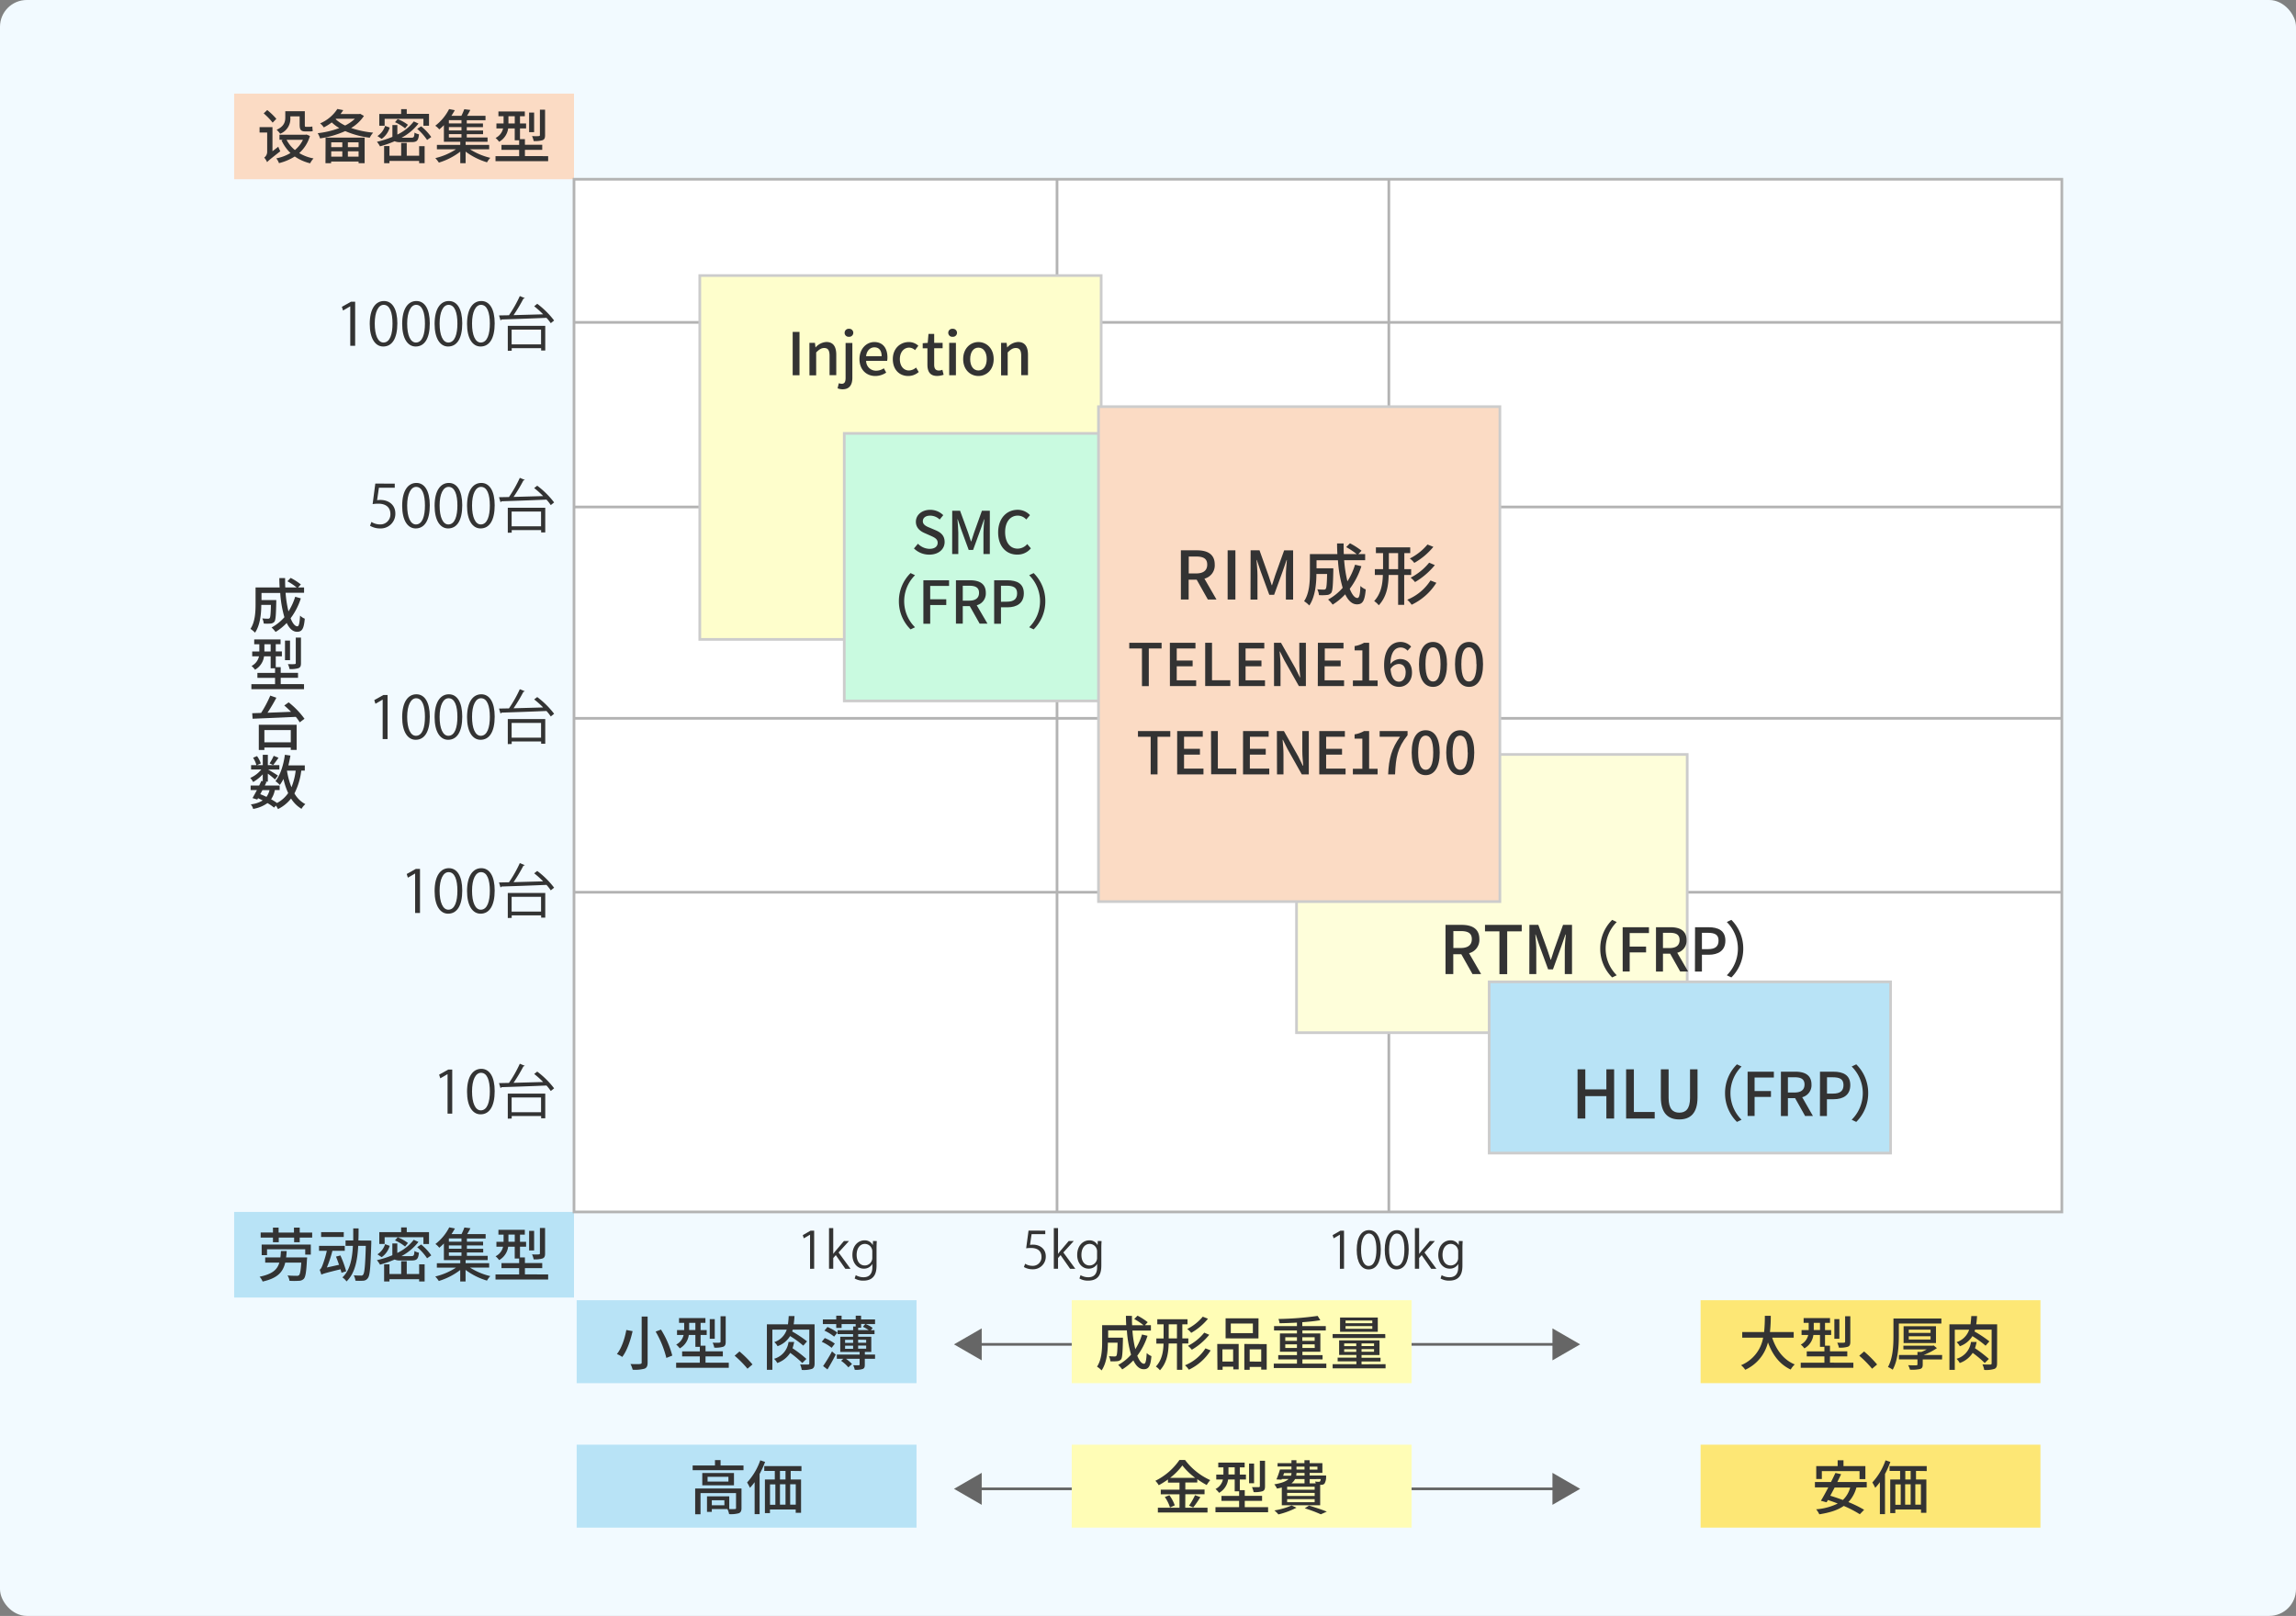 <svg xmlns="http://www.w3.org/2000/svg" viewBox="0 0 858 604"><rect x="0" y="0" width="858" height="604" fill="#808080" stroke="none"/><defs><style>.cls-1{isolation:isolate;}.cls-2{fill:#f2faff;}.cls-16,.cls-3{fill:#fbdbc4;}.cls-4{fill:#333;}.cls-14,.cls-5{fill:#b8e3f6;}.cls-6{fill:#fde775;}.cls-11,.cls-7{fill:none;}.cls-7{stroke:#666;}.cls-10,.cls-11,.cls-12,.cls-13,.cls-14,.cls-15,.cls-16,.cls-7{stroke-miterlimit:10;}.cls-8{fill:#666;}.cls-9{fill:#fffdb6;}.cls-10{fill:#fff;}.cls-10,.cls-11{stroke:#b3b3b3;}.cls-12{fill:#fefecc;}.cls-12,.cls-13,.cls-14,.cls-15,.cls-16{stroke:#ccc;}.cls-12,.cls-13,.cls-14,.cls-15{mix-blend-mode:multiply;}.cls-13{fill:#fefeda;}.cls-15{fill:#c9fae0;}</style></defs><g class="cls-1"><g id="レイヤー_2" data-name="レイヤー 2"><g id="レイヤー_1-2" data-name="レイヤー 1"><rect class="cls-2" width="858" height="604" rx="10"/></g><g id="レイヤー_2-2" data-name="レイヤー 2"><rect class="cls-3" x="87.5" y="35" width="127" height="32"/><path class="cls-4" d="M104,54.84a11,11,0,0,0,.75,1.69c-3.94,3.1-4.58,3.63-4.93,4.09a6.5,6.5,0,0,0-1.08-1.71,2.68,2.68,0,0,0,1.1-2V49.53H97v-2h4.82v9Zm-2.11-9a24.25,24.25,0,0,0-3.35-3.46l1.32-1.25a25.75,25.75,0,0,1,3.41,3.28Zm13.93,5a13.65,13.65,0,0,1-4,6.38,16.14,16.14,0,0,0,5.35,2,7.12,7.12,0,0,0-1.26,1.82,17.12,17.12,0,0,1-5.76-2.55,20,20,0,0,1-5.9,2.49,6.15,6.15,0,0,0-1-1.79,16.09,16.09,0,0,0,5.3-2,15.34,15.34,0,0,1-3.36-4.75l.57-.2h-1.32V50.35h9.81l.31-.07ZM108.5,44a6,6,0,0,1-3.81,6,7.46,7.46,0,0,0-1.32-1.49c2.8-1.26,3.24-3,3.24-4.54V41.57h7.3v5c0,.61,0,.83.38.83h1.34a4.48,4.48,0,0,0,1.1-.13c0,.53.08,1.26.15,1.72a4,4,0,0,1-1.23.13h-1.54c-1.76,0-2.14-.73-2.14-2.62v-3H108.5Zm-1.41,8.25a11.84,11.84,0,0,0,3.12,3.83,11.26,11.26,0,0,0,3-3.83Z"/><path class="cls-4" d="M136,43.33a14.79,14.79,0,0,1-4.78,4.51,35.43,35.43,0,0,0,8.23,1.74,8.62,8.62,0,0,0-1.28,1.89A32.85,32.85,0,0,1,129,49a35.22,35.22,0,0,1-9.4,2.73,8.12,8.12,0,0,0-.88-1.94,34,34,0,0,0,8.08-1.92,14.92,14.92,0,0,1-2.82-2.11A19,19,0,0,1,121,47.62a6.2,6.2,0,0,0-1.38-1.5,14.45,14.45,0,0,0,6.45-5.39l2.2.44c-.33.51-.69,1-1,1.45h7l.33-.08Zm-14.33,8.1h14.59V61H134v-.61H123.74V61h-2.11Zm2.11,1.76V55h4.14V53.19Zm4.14,5.36v-2h-4.14v2Zm-2.49-14a13.46,13.46,0,0,0,3.55,2.36,14.63,14.63,0,0,0,3.65-2.53h-7ZM134,53.19h-4V55h4Zm0,5.36v-2h-4v2Z"/><path class="cls-4" d="M149.73,53.14a5,5,0,0,1-2.27-.35A38.11,38.11,0,0,1,142,54.7,9.46,9.46,0,0,0,140.86,53a34.53,34.53,0,0,0,5.78-1.85v-4.4h1.85v3.55a17.08,17.08,0,0,0,6.14-4.91l1.76.79a19.92,19.92,0,0,1-6.33,5.3h3.65c.94,0,1.1-.26,1.19-1.91a5.52,5.52,0,0,0,1.67.64c-.22,2.33-.77,2.9-2.66,2.9Zm-4.1-5.46a7.88,7.88,0,0,1-3,4.23l-1.58-1.06a7.07,7.07,0,0,0,2.86-3.8ZM143.74,47h-2v-4.4h8.16V40.8H152v1.76h8.32V47h-2.09V44.41H143.74Zm12.89,7.63h2.05V61h-2.05v-.86H145.54V61h-2V54.59h2V58.2h4.38V53.43H152V58.2h4.64Zm-5.25-6.66a16.43,16.43,0,0,0-3.77-2.29l1-1.17a15.54,15.54,0,0,1,3.83,2.14Zm6-.75a19.52,19.52,0,0,1,3.78,4l-1.56,1.1a20.43,20.43,0,0,0-3.7-4.16Z"/><path class="cls-4" d="M175.64,55.8A24.51,24.51,0,0,0,183.23,59,8.06,8.06,0,0,0,182,60.67a25.48,25.48,0,0,1-8-4V61h-2V56.68a25,25,0,0,1-8,4.1,11.75,11.75,0,0,0-1.32-1.68,24.39,24.39,0,0,0,7.72-3.3h-7.13V54.15H172V53h-6.12V46.78a20.23,20.23,0,0,1-1.72,1.59A7.05,7.05,0,0,0,162.66,47a18.34,18.34,0,0,0,5.17-6.23l2.13.42c-.39.68-.81,1.41-1.29,2.11h3.74a20.32,20.32,0,0,0,1.08-2.48l2.26.28c-.39.77-.81,1.54-1.23,2.2h6.91v1.63h-7v1.21h6.05v1.39h-6.05v1.25h6.09v1.37h-6.09V51.4h7.77V53H174v1.16h8.8V55.8Zm-3.19-10.89h-4.71v1.21h4.71Zm0,2.6h-4.71v1.25h4.71Zm-4.71,3.89h4.71V50.13h-4.71Z"/><path class="cls-4" d="M204.84,58.36v1.89H185.17V58.36H194V56h-6.6V54.15H194V52.44h-1.65V48H189.9a6.78,6.78,0,0,1-3.37,5,8.64,8.64,0,0,0-1.34-1.43A5.27,5.27,0,0,0,188,48h-2.49V46.14h2.67V43.46h-1.92v-1.8h9.86v1.8h-1.8v2.68h2.28V48h-2.28V52h1.84v2.11h6.47V56h-6.47v2.34ZM192.36,46.14V43.46H190v2.68Zm7.24,3.26h-1.87V42.07h1.87Zm4.09,1.14c0,1-.2,1.55-.92,1.85a9.86,9.86,0,0,1-3.35.33,7.3,7.3,0,0,0-.61-1.85c1.12.05,2.2.05,2.51,0s.44-.09.44-.38V41h1.93Z"/><rect class="cls-5" x="87.5" y="453" width="127" height="32"/><path class="cls-4" d="M114.77,470a8.6,8.6,0,0,1-.07.86c-.22,4.54-.53,6.43-1.16,7.13a2.58,2.58,0,0,1-1.87.75,25.65,25.65,0,0,1-3.5,0,4.77,4.77,0,0,0-.73-2c1.39.13,2.82.13,3.35.13a1.29,1.29,0,0,0,.94-.22c.4-.38.64-1.67.86-4.71h-6c-.84,3.52-2.84,5.83-8.45,7.08a5.71,5.71,0,0,0-1.13-1.8c4.8-1,6.6-2.64,7.38-5.28H99.1V470h5.68c.09-.72.15-1.51.2-2.39h2.15a23.78,23.78,0,0,1-.22,2.39Zm1.89-9.3v1.89H112v1.74h-2.09v-1.74h-5.74v1.74H102v-1.74H97.41v-1.89H102v-1.85h2.11v1.85h5.74v-1.85H112v1.85Zm-18.88,4.49h18.37v3.76h-2.09v-2H99.79v2.2h-2Z"/><path class="cls-4" d="M127.62,475.74c-.09-.37-.22-.81-.36-1.3-5.76,1.39-6.6,1.7-7.17,2v-.06a.07.07,0,0,0,0,.06c-.11-.39-.44-1.36-.64-1.84.35-.14.68-.71,1-1.5a39.92,39.92,0,0,0,1.68-5.57h-2.91v-1.85h9.62v1.85h-4.62a43.33,43.33,0,0,1-2.07,6.23l4.55-1c-.35-1-.75-2.14-1.14-3.06l1.65-.44a41.62,41.62,0,0,1,2.16,5.92Zm.83-13.38H120v-1.8h8.47Zm10.3,1.34s0,.71,0,1c-.27,8.92-.51,12-1.26,13a2.2,2.2,0,0,1-1.67,1,21,21,0,0,1-3,0,5.36,5.36,0,0,0-.62-2c1.17.08,2.2.08,2.66.08a.81.81,0,0,0,.84-.33c.53-.63.79-3.43,1-10.78h-2.84c-.28,5.44-1.21,10.28-4.37,13.31a5.4,5.4,0,0,0-1.54-1.51c2.86-2.64,3.67-6.91,3.93-11.8h-2.75v-2H132c0-1.47,0-3,0-4.51h2c0,1.54,0,3-.07,4.51Z"/><path class="cls-4" d="M149.73,471.14a5,5,0,0,1-2.27-.35A38.11,38.11,0,0,1,142,472.7a9.46,9.46,0,0,0-1.16-1.67,34.53,34.53,0,0,0,5.78-1.85v-4.4h1.85v3.55a17.08,17.08,0,0,0,6.14-4.91l1.76.79a19.79,19.79,0,0,1-6.33,5.3h3.65c.94,0,1.1-.26,1.19-1.91a5.52,5.52,0,0,0,1.67.64c-.22,2.33-.77,2.9-2.66,2.9Zm-4.1-5.46a7.88,7.88,0,0,1-3,4.23l-1.58-1.06a7.07,7.07,0,0,0,2.86-3.8Zm-1.89-.72h-2v-4.4h8.16V458.8H152v1.76h8.32V465h-2.09v-2.55H143.74Zm12.89,7.63h2.05V479h-2.05v-.86H145.54V479h-2v-6.41h2v3.61h4.38v-4.77H152v4.77h4.64Zm-5.25-6.66a16.43,16.43,0,0,0-3.77-2.29l1-1.17a15.54,15.54,0,0,1,3.83,2.14Zm6-.75a19.52,19.52,0,0,1,3.78,4.05l-1.56,1.1a20.43,20.43,0,0,0-3.7-4.16Z"/><path class="cls-4" d="M175.64,473.8a24.51,24.51,0,0,0,7.59,3.19,8.06,8.06,0,0,0-1.25,1.68,25.48,25.48,0,0,1-8-4V479h-2v-4.29a25,25,0,0,1-8,4.1,11.75,11.75,0,0,0-1.32-1.68,24.39,24.39,0,0,0,7.72-3.3h-7.13v-1.65H172V471h-6.12v-6.21a20.23,20.23,0,0,1-1.72,1.59,7.05,7.05,0,0,0-1.45-1.39,18.34,18.34,0,0,0,5.17-6.23l2.13.42c-.39.68-.81,1.41-1.29,2.11h3.74a20.32,20.32,0,0,0,1.08-2.48l2.26.28c-.39.77-.81,1.54-1.23,2.2h6.91v1.63h-7v1.21h6.05v1.39h-6.05v1.25h6.09v1.37h-6.09v1.27h7.77V471H174v1.16h8.8v1.65Zm-3.19-10.89h-4.71v1.21h4.71Zm0,2.6h-4.71v1.25h4.71Zm-4.71,3.89h4.71v-1.27h-4.71Z"/><path class="cls-4" d="M204.84,476.36v1.89H185.17v-1.89H194V474h-6.6v-1.87H194v-1.71h-1.65V466H189.9a6.78,6.78,0,0,1-3.37,5,8.64,8.64,0,0,0-1.34-1.43A5.27,5.27,0,0,0,188,466h-2.49v-1.83h2.67v-2.68h-1.92v-1.8h9.86v1.8h-1.8v2.68h2.28V466h-2.28V470h1.84v2.11h6.47V474h-6.47v2.34Zm-12.48-12.22v-2.68H190v2.68Zm7.24,3.26h-1.87v-7.33h1.87Zm4.09,1.14c0,1-.2,1.55-.92,1.85a9.86,9.86,0,0,1-3.35.33,7.3,7.3,0,0,0-.61-1.85c1.12.05,2.2.05,2.51,0s.44-.09.44-.38V459h1.93Z"/><rect class="cls-5" x="215.5" y="486" width="127" height="31"/><path class="cls-4" d="M236.4,497.56c-.73,3.22-2,7.2-3.87,9.64a10,10,0,0,0-2-1.08c1.85-2.29,3-6.07,3.52-9Zm5.61-5.45v17.18c0,1.36-.35,2-1.21,2.31a13.51,13.51,0,0,1-4.38.37,9.65,9.65,0,0,0-.81-2.13c1.49.07,3.1.07,3.56,0s.62-.15.62-.59V492.11Zm5,4.86a35.65,35.65,0,0,1,4.22,9.72l-2.22.88a37,37,0,0,0-4-9.85Z"/><path class="cls-4" d="M272.34,509.36v1.89H252.67v-1.89h8.84V507h-6.6v-1.87h6.6v-1.71h-1.65V499H257.4a6.78,6.78,0,0,1-3.37,5,8.64,8.64,0,0,0-1.34-1.43,5.27,5.27,0,0,0,2.77-3.59H253v-1.83h2.67v-2.68h-1.92v-1.8h9.86v1.8h-1.8v2.68h2.28V499h-2.28V503h1.84v2.11h6.47V507h-6.47v2.34Zm-12.48-12.22v-2.68h-2.33v2.68Zm7.24,3.26h-1.87v-7.33h1.87Zm4.09,1.14c0,1-.2,1.55-.92,1.85a9.86,9.86,0,0,1-3.35.33,7.3,7.3,0,0,0-.61-1.85c1.12.05,2.2.05,2.51,0s.44-.09.44-.38V492h1.93Z"/><path class="cls-4" d="M279.33,511.6a40.16,40.16,0,0,0-4.8-4.86l1.81-1.59A40.64,40.64,0,0,1,281.2,510Z"/><path class="cls-4" d="M304.41,509.58c0,1.14-.24,1.78-1,2.09a10.48,10.48,0,0,1-3.8.39A8.44,8.44,0,0,0,299,510c1.27.07,2.57.05,2.94.05s.49-.13.49-.51V497h-6.18c-.07.24-.16.48-.22.68a44.61,44.61,0,0,1,5.56,3.7l-1.41,1.6a34.84,34.84,0,0,0-4.93-3.58,9,9,0,0,1-4.68,3.78,5.09,5.09,0,0,0-1.23-1.52A7.35,7.35,0,0,0,294,497h-5.37v15h-2.05V495h7.88c.13-1,.22-2,.28-3.08h2.16c-.07,1.07-.15,2.11-.31,3.08h7.81Zm-4.6-.11a38.55,38.55,0,0,0-4.51-3.79,9.41,9.41,0,0,1-4.84,3.79,5.47,5.47,0,0,0-1.21-1.57,7.53,7.53,0,0,0,5.42-6.31h2.11a17.69,17.69,0,0,1-.62,2.35,45.93,45.93,0,0,1,5.19,4Z"/><path class="cls-4" d="M310.78,503.79a16.54,16.54,0,0,0-3.7-2.25l1.13-1.4a17.22,17.22,0,0,1,3.76,2.09ZM327,507.9h-3.83v2.16c0,.9-.13,1.39-.81,1.65a8,8,0,0,1-2.95.29,6.84,6.84,0,0,0-.58-1.7c.95,0,1.81.05,2.1,0s.3-.06.3-.3V507.9h-5.08a13.82,13.82,0,0,1,2.24,1.94l-1.36,1.25a13.74,13.74,0,0,0-2.71-2.44l.82-.75h-2.42v-1.58h8.51v-1H314v-5.66h4.79v-1H313v-1.45h5.81V495.8h.95v-.88H314.5v1.43h-2v-1.43h-5v-1.74h5v-1.4h2v1.4h5.28v-1.4h2v1.4H327v1.74h-3.5a11,11,0,0,1,2.6,1.43l-.66.86h1.36v1.45H320.7v1h4.89v5.66h-2.4v1H327Zm-19.41,2.71a56.91,56.91,0,0,0,3.32-5.48l1.39,1.19c-.9,1.83-2.07,3.87-3.08,5.55Zm4.12-11a16.39,16.39,0,0,0-3.64-2.25l1.15-1.36a17.61,17.61,0,0,1,3.7,2.09Zm4.09,2.33h3V500.8h-3Zm0,2.22h3V503h-3Zm4.88-7h3.94a12.6,12.6,0,0,0-2.16-1.23l.89-1.06H321.8v1.43h-1.1Zm0,3.59v1.14h3V500.8Zm3,2.2h-3v1.16h3Z"/><rect class="cls-5" x="215.5" y="540" width="127" height="31"/><path class="cls-4" d="M277.84,547.76v1.78h-19v-1.78h8.34v-2h2.09v2Zm-.75,15.93c0,1-.22,1.6-1,1.93a10.9,10.9,0,0,1-3.63.33,7.25,7.25,0,0,0-.63-1.89H266v1.06H264.2v-5.81h8.32v4.75a19.82,19.82,0,0,0,2.06,0c.36,0,.47-.09.47-.38V558.1H261.78V566h-2v-9.62h17.31Zm-2.81-13.1v4.6H262.44v-4.6ZM272.21,552h-7.79v1.79h7.79Zm-1.52,8.76H266v1.87h4.71Z"/><path class="cls-4" d="M285.91,546.44a34.25,34.25,0,0,1-2.05,4.51v15H282V554a23,23,0,0,1-1.74,2.12,18.05,18.05,0,0,0-1.08-2,23.74,23.74,0,0,0,4.93-8.28Zm9.57,3.36V553h3.87v12.46h-2v-1.23h-9.62v1.34h-1.89V553h3.7V549.8h-3.94V548H299.5v1.85Zm-7.73,12.65h2v-7.61h-2Zm5.79-12.65h-2.07V553h2.07Zm-2.07,5v7.61h2.07v-7.61Zm5.9,0h-2.09v7.61h2.09Z"/><rect class="cls-6" x="635.5" y="486" width="127" height="31"/><path class="cls-4" d="M662.26,500c1.49,4.58,4.27,8.3,8.42,10a8.32,8.32,0,0,0-1.51,1.91c-4.12-1.91-6.78-5.48-8.5-10.14A15.21,15.21,0,0,1,652.18,512a7.15,7.15,0,0,0-1.56-1.71A13.7,13.7,0,0,0,658.87,500h-7.81v-2.11h8.18a55.75,55.75,0,0,0,.27-6.07h2.22a53.61,53.61,0,0,1-.31,6.07h8.87V500Z"/><path class="cls-4" d="M692.59,509.36v1.89H672.92v-1.89h8.85V507h-6.6v-1.87h6.6v-1.71h-1.65V499h-2.47a6.74,6.74,0,0,1-3.36,5,9.08,9.08,0,0,0-1.34-1.43,5.27,5.27,0,0,0,2.77-3.59h-2.49v-1.83h2.66v-2.68H674v-1.8h9.86v1.8H682v2.68h2.29V499H682V503h1.85v2.11h6.47V507h-6.47v2.34Zm-12.47-12.22v-2.68h-2.33v2.68Zm7.24,3.26h-1.87v-7.33h1.87Zm4.09,1.14c0,1-.2,1.55-.92,1.85a9.89,9.89,0,0,1-3.35.33,7.71,7.71,0,0,0-.61-1.85c1.12.05,2.2.05,2.5,0s.44-.09.44-.38V492h1.94Z"/><path class="cls-4" d="M699.59,511.6a40.9,40.9,0,0,0-4.8-4.86l1.81-1.59a41.39,41.39,0,0,1,4.86,4.87Z"/><path class="cls-4" d="M709.58,499.34c0,3.68-.29,9.07-2.29,12.63a8.7,8.7,0,0,0-1.78-1c1.89-3.37,2.06-8.16,2.06-11.6v-6.53h17.91v1.87h-15.9Zm16.15,8.81h-7.22V510c0,1-.22,1.45-1,1.71a13.82,13.82,0,0,1-3.76.25,8.58,8.58,0,0,0-.68-1.68c1.28.07,2.64.07,3,.05s.47-.09.47-.38v-1.84h-6.93v-1.63h6.93v-1.15H718a15.35,15.35,0,0,0,2-.94h-8.71V503h10.87l.44-.09,1.21,1a23.81,23.81,0,0,1-4.95,2.56h6.91ZM711.36,502v-6.29h12.1V502Zm1.93-3.78h8.15V497h-8.15Zm0,2.46h8.15v-1.21h-8.15Z"/><path class="cls-4" d="M746.29,509.58c0,1.14-.25,1.78-1,2.09a10.45,10.45,0,0,1-3.8.39,8.44,8.44,0,0,0-.66-2.07c1.27.07,2.57.05,2.95.05s.48-.13.48-.51V497h-6.18c-.07.24-.16.48-.22.68a44.61,44.61,0,0,1,5.56,3.7L742,503a36,36,0,0,0-4.93-3.58,9,9,0,0,1-4.69,3.78,5.09,5.09,0,0,0-1.23-1.52,7.33,7.33,0,0,0,4.71-4.66h-5.37v15h-2V495h7.88c.13-1,.22-2,.29-3.08h2.15a29.17,29.17,0,0,1-.31,3.08h7.82Zm-4.6-.11a39.4,39.4,0,0,0-4.51-3.79,9.43,9.43,0,0,1-4.85,3.79,5.43,5.43,0,0,0-1.2-1.57,7.53,7.53,0,0,0,5.41-6.31h2.11a16.28,16.28,0,0,1-.62,2.35,47,47,0,0,1,5.2,4Z"/><rect class="cls-6" x="635.5" y="540" width="127" height="31"/><path class="cls-4" d="M693.73,556a12.81,12.81,0,0,1-3,5.45,43.14,43.14,0,0,1,5.88,2.88L695,566a40.44,40.44,0,0,0-6-3.11c-2.33,1.63-5.37,2.53-9.13,3.13a8.74,8.74,0,0,0-1.19-1.87,21.83,21.83,0,0,0,8.07-2.16c-1.23-.48-2.48-.92-3.67-1.32l-.49.86-2.13-.57c.81-1.32,1.8-3.13,2.77-5h-5v-2h6c.6-1.19,1.17-2.36,1.65-3.39l2.14.46c-.44.92-.92,1.91-1.43,2.93h11v2Zm-12.92-3.17h-2.09V548h8v-2.17h2.18V548h8.18v4.87h-2.18v-3H680.81Zm4.78,3.17c-.55,1.07-1.1,2.11-1.63,3.08,1.5.44,3.1,1,4.71,1.58A9.84,9.84,0,0,0,691.4,556Z"/><path class="cls-4" d="M706.41,546.44a33,33,0,0,1-2,4.51v15h-1.91V554a21.44,21.44,0,0,1-1.74,2.12,16.53,16.53,0,0,0-1.08-2,23.74,23.74,0,0,0,4.93-8.28ZM716,549.8V553h3.87v12.46h-2v-1.23h-9.61v1.34h-1.89V553h3.69V549.8h-3.94V548H720v1.85Zm-7.72,12.65h2v-7.61h-2ZM714,549.8H712V553H714Zm-2.06,5v7.61H714v-7.61Zm5.89,0h-2.09v7.61h2.09Z"/><path class="cls-4" d="M130.89,129.26V114.49h0l-2.7,1.57-.44-1.37,3.41-1.91h1.56v16.48Z"/><path class="cls-4" d="M138.17,121.07c0-5.76,2.24-8.56,5.32-8.56s5,2.95,5,8.34c0,5.72-2,8.67-5.28,8.67C140.26,129.52,138.17,126.57,138.17,121.07Zm8.51-.13c0-4.11-1-7-3.3-7-2,0-3.34,2.62-3.34,7s1.21,7.09,3.28,7.09C145.76,128,146.68,124.86,146.68,120.94Z"/><path class="cls-4" d="M150.29,121.07c0-5.76,2.24-8.56,5.32-8.56s5,2.95,5,8.34c0,5.72-2,8.67-5.28,8.67C152.38,129.52,150.29,126.57,150.29,121.07Zm8.51-.13c0-4.11-1-7-3.3-7-1.95,0-3.34,2.62-3.34,7s1.21,7.09,3.28,7.09C157.88,128,158.8,124.86,158.8,120.94Z"/><path class="cls-4" d="M162.41,121.07c0-5.76,2.25-8.56,5.33-8.56s5,2.95,5,8.34c0,5.72-2,8.67-5.29,8.67C164.5,129.52,162.41,126.57,162.41,121.07Zm8.52-.13c0-4.11-1-7-3.3-7-2,0-3.35,2.62-3.35,7s1.21,7.09,3.28,7.09C170,128,170.93,124.86,170.93,120.94Z"/><path class="cls-4" d="M174.53,121.07c0-5.76,2.25-8.56,5.33-8.56s5,2.95,5,8.34c0,5.72-2,8.67-5.28,8.67C176.62,129.52,174.53,126.57,174.53,121.07Zm8.52-.13c0-4.11-1-7-3.3-7-2,0-3.35,2.62-3.35,7s1.21,7.09,3.28,7.09C182.13,128,183.05,124.86,183.05,120.94Z"/><path class="cls-4" d="M200.76,113.55a31.94,31.94,0,0,1,6.31,6.25l-1.25,1a16.53,16.53,0,0,0-1.61-2c-6.18.27-12.82.49-16.83.62,0,.17-.17.26-.35.29l-.55-1.81,3.72-.07a47,47,0,0,0,4.05-7.17l1.84.75c0,.13-.24.2-.48.2a59.66,59.66,0,0,1-3.7,6.18l11.05-.31a32.88,32.88,0,0,0-3.34-3Zm-11,17.58v-9.35h14V131h-1.54v-.86h-11v.95Zm12.43-7.92h-11v5.52h11Z"/><path class="cls-4" d="M147.52,180.78v1.52H141.6l-.68,4.66a9.6,9.6,0,0,1,1.27-.09c2.93,0,5.55,1.74,5.55,5.06a5.46,5.46,0,0,1-5.68,5.59,7.25,7.25,0,0,1-3.78-1l.52-1.43a6.11,6.11,0,0,0,3.26.93,3.74,3.74,0,0,0,3.83-3.9c0-2.26-1.45-3.85-4.53-3.85a12.77,12.77,0,0,0-2.11.16l1-7.68Z"/><path class="cls-4" d="M150.29,189.07c0-5.76,2.24-8.56,5.32-8.56s5,3,5,8.34c0,5.72-2,8.67-5.28,8.67C152.38,197.52,150.29,194.57,150.29,189.07Zm8.51-.13c0-4.11-1-6.95-3.3-6.95-1.95,0-3.34,2.62-3.34,6.95s1.21,7.09,3.28,7.09C157.88,196,158.8,192.86,158.8,188.94Z"/><path class="cls-4" d="M162.41,189.07c0-5.76,2.25-8.56,5.33-8.56s5,3,5,8.34c0,5.72-2,8.67-5.28,8.67C164.5,197.52,162.41,194.57,162.41,189.07Zm8.52-.13c0-4.11-1-6.95-3.3-6.95-2,0-3.35,2.62-3.35,6.95s1.21,7.09,3.28,7.09C170,196,170.93,192.86,170.93,188.94Z"/><path class="cls-4" d="M174.53,189.07c0-5.76,2.25-8.56,5.33-8.56s5,3,5,8.34c0,5.72-2,8.67-5.28,8.67C176.62,197.52,174.53,194.57,174.53,189.07Zm8.52-.13c0-4.11-1-6.95-3.3-6.95-2,0-3.35,2.62-3.35,6.95s1.21,7.09,3.28,7.09C182.12,196,183.05,192.86,183.05,188.94Z"/><path class="cls-4" d="M200.76,181.55a31.94,31.94,0,0,1,6.31,6.25l-1.25,1a16.53,16.53,0,0,0-1.61-2.05c-6.18.27-12.83.49-16.83.62,0,.17-.17.26-.35.29l-.55-1.81,3.72-.07a47,47,0,0,0,4.05-7.17l1.84.75c0,.13-.24.2-.48.2a59.66,59.66,0,0,1-3.7,6.18l11.05-.31a31.92,31.92,0,0,0-3.35-3Zm-11,17.58v-9.35h14V199h-1.54v-.86h-11v.95Zm12.43-7.92h-11v5.52h11Z"/><path class="cls-4" d="M143,276.26V261.49h0l-2.7,1.57-.44-1.37,3.41-1.91h1.56v16.48Z"/><path class="cls-4" d="M150.29,268.07c0-5.76,2.24-8.56,5.32-8.56s5,2.95,5,8.34c0,5.72-2,8.67-5.28,8.67C152.38,276.52,150.29,273.57,150.29,268.07Zm8.51-.13c0-4.11-1-6.95-3.3-6.95-1.95,0-3.34,2.62-3.34,6.95s1.21,7.09,3.28,7.09C157.88,275,158.8,271.86,158.8,267.94Z"/><path class="cls-4" d="M162.41,268.07c0-5.76,2.25-8.56,5.33-8.56s5,2.95,5,8.34c0,5.72-2,8.67-5.28,8.67C164.5,276.52,162.41,273.57,162.41,268.07Zm8.52-.13c0-4.11-1-6.95-3.3-6.95-2,0-3.35,2.62-3.35,6.95s1.21,7.09,3.28,7.09C170,275,170.93,271.86,170.93,267.94Z"/><path class="cls-4" d="M174.53,268.07c0-5.76,2.25-8.56,5.33-8.56s5,2.95,5,8.34c0,5.72-2,8.67-5.28,8.67C176.62,276.52,174.53,273.57,174.53,268.07Zm8.52-.13c0-4.11-1-6.95-3.3-6.95-2,0-3.35,2.62-3.35,6.95s1.21,7.09,3.28,7.09C182.12,275,183.05,271.86,183.05,267.94Z"/><path class="cls-4" d="M200.76,260.55a31.94,31.94,0,0,1,6.31,6.25l-1.25,1a16.53,16.53,0,0,0-1.61-2.05c-6.18.27-12.83.49-16.83.62,0,.17-.17.26-.35.29l-.55-1.81,3.72-.07a47,47,0,0,0,4.05-7.17l1.84.75c0,.13-.24.2-.48.2a59.66,59.66,0,0,1-3.7,6.18l11.05-.31a31.92,31.92,0,0,0-3.35-3Zm-11,17.58v-9.35h14V278h-1.54v-.86h-11v.95Zm12.43-7.92h-11v5.52h11Z"/><path class="cls-4" d="M155.13,341.26V326.49h0l-2.71,1.57-.44-1.37,3.41-1.91h1.56v16.48Z"/><path class="cls-4" d="M162.41,333.07c0-5.76,2.25-8.56,5.33-8.56s5,2.95,5,8.34c0,5.72-2,8.67-5.29,8.67C164.5,341.52,162.41,338.57,162.41,333.07Zm8.52-.13c0-4.11-1-6.95-3.3-6.95-2,0-3.35,2.62-3.35,6.95s1.21,7.09,3.28,7.09C170,340,170.93,336.86,170.93,332.94Z"/><path class="cls-4" d="M174.53,333.07c0-5.76,2.25-8.56,5.33-8.56s5,2.95,5,8.34c0,5.72-2,8.67-5.28,8.67C176.62,341.52,174.53,338.57,174.53,333.07Zm8.52-.13c0-4.11-1-6.95-3.3-6.95-2,0-3.35,2.62-3.35,6.95s1.21,7.09,3.28,7.09C182.12,340,183.05,336.86,183.05,332.94Z"/><path class="cls-4" d="M200.76,325.55a31.94,31.94,0,0,1,6.31,6.25l-1.25,1a16.53,16.53,0,0,0-1.61-2.05c-6.18.27-12.82.49-16.83.62,0,.17-.17.26-.35.29l-.55-1.81,3.72-.07a47,47,0,0,0,4.05-7.17l1.84.75c0,.13-.24.2-.48.2a59.66,59.66,0,0,1-3.7,6.18l11.05-.31a32.88,32.88,0,0,0-3.34-3Zm-11,17.58v-9.35h14V343h-1.54v-.86h-11v.95Zm12.43-7.92h-11v5.52h11Z"/><path class="cls-4" d="M167.25,416.26V401.49h0l-2.71,1.57-.44-1.37,3.41-1.91H169v16.48Z"/><path class="cls-4" d="M174.53,408.07c0-5.76,2.25-8.56,5.33-8.56s5,2.95,5,8.34c0,5.72-2,8.67-5.28,8.67C176.62,416.52,174.53,413.57,174.53,408.07Zm8.52-.13c0-4.11-1-6.95-3.3-6.95-2,0-3.35,2.62-3.35,6.95s1.21,7.09,3.28,7.09C182.13,415,183.05,411.86,183.05,407.94Z"/><path class="cls-4" d="M200.76,400.55a31.94,31.94,0,0,1,6.31,6.25l-1.25,1a16.53,16.53,0,0,0-1.61-2.05c-6.18.27-12.82.49-16.83.62,0,.17-.17.26-.35.29l-.55-1.81,3.72-.07a47,47,0,0,0,4.05-7.17l1.84.75c0,.13-.24.2-.48.2a59.66,59.66,0,0,1-3.7,6.18l11.05-.31a32.88,32.88,0,0,0-3.34-3Zm-11,17.58v-9.35h14V418h-1.54v-.86h-11v.95Zm12.43-7.92h-11v5.52h11Z"/><path class="cls-4" d="M302.71,474.26V461.51h0l-2.34,1.35-.38-1.18L302.9,460h1.35v14.23Z"/><path class="cls-4" d="M317.84,474.26H315.9l-3.57-5.11-.95,1.08v4H309.8v-15.2h1.58v9.67h0a13.75,13.75,0,0,1,.89-1.16l3.1-3.67h1.89l-3.89,4.28Z"/><path class="cls-4" d="M327.66,463.89c-.06.74-.1,1.57-.1,2.85v6c0,1.8,0,5.94-4.93,5.94a6.21,6.21,0,0,1-3.25-.81l.41-1.24a5.73,5.73,0,0,0,2.91.78c1.9,0,3.29-1,3.29-3.74v-1.24h0a3.53,3.53,0,0,1-3.21,1.77c-2.47,0-4.24-2.19-4.24-5.09,0-3.59,2.25-5.49,4.49-5.49a3.34,3.34,0,0,1,3.13,1.78h0l.08-1.55Zm-1.69,4a2.79,2.79,0,0,0-2.76-2.94c-1.82,0-3.09,1.61-3.09,4.12,0,2.21,1.06,3.94,3.08,3.94a2.84,2.84,0,0,0,2.77-3Z"/><path class="cls-4" d="M390.61,460v1.31H385.5l-.59,4a7.44,7.44,0,0,1,1.1-.08c2.53,0,4.79,1.5,4.79,4.37a4.72,4.72,0,0,1-4.9,4.83,6.31,6.31,0,0,1-3.27-.84l.46-1.23a5.26,5.26,0,0,0,2.81.79,3.23,3.23,0,0,0,3.3-3.36c0-2-1.25-3.32-3.91-3.32a10.92,10.92,0,0,0-1.82.13l.89-6.63Z"/><path class="cls-4" d="M401.84,474.26H399.9l-3.57-5.11-.95,1.08v4H393.8v-15.2h1.58v9.67h0a13.75,13.75,0,0,1,.89-1.16l3.1-3.67h1.89l-3.89,4.28Z"/><path class="cls-4" d="M411.66,463.89c-.06.74-.1,1.57-.1,2.85v6c0,1.8,0,5.94-4.93,5.94a6.21,6.21,0,0,1-3.25-.81l.41-1.24a5.73,5.73,0,0,0,2.91.78c1.9,0,3.29-1,3.29-3.74v-1.24h0a3.53,3.53,0,0,1-3.21,1.77c-2.47,0-4.24-2.19-4.24-5.09,0-3.59,2.25-5.49,4.49-5.49a3.34,3.34,0,0,1,3.13,1.78h0l.08-1.55Zm-1.69,4a2.79,2.79,0,0,0-2.76-2.94c-1.82,0-3.09,1.61-3.09,4.12,0,2.21,1.06,3.94,3.08,3.94a2.84,2.84,0,0,0,2.77-3Z"/><path class="cls-4" d="M500.71,474.26V461.51h0l-2.34,1.35-.38-1.18L500.9,460h1.35v14.23Z"/><path class="cls-4" d="M507,467.19c0-5,1.94-7.39,4.6-7.39S516,462.35,516,467c0,4.94-1.73,7.49-4.56,7.49C508.81,474.49,507,471.94,507,467.19Zm7.36-.11c0-3.55-.86-6-2.85-6-1.7,0-2.89,2.26-2.89,6s1,6.11,2.83,6.11C513.56,473.19,514.36,470.46,514.36,467.08Z"/><path class="cls-4" d="M517.47,467.19c0-5,1.94-7.39,4.6-7.39s4.35,2.55,4.35,7.2c0,4.94-1.73,7.49-4.56,7.49C519.28,474.49,517.47,471.94,517.47,467.19Zm7.35-.11c0-3.55-.85-6-2.85-6-1.69,0-2.88,2.26-2.88,6s1,6.11,2.83,6.11C524,473.19,524.82,470.46,524.82,467.08Z"/><path class="cls-4" d="M536.78,474.26h-1.94l-3.57-5.11-.95,1.08v4h-1.58v-15.2h1.58v9.67h0c.25-.36.61-.82.9-1.16l3.09-3.67h1.9l-3.89,4.28Z"/><path class="cls-4" d="M546.6,463.89c-.06.74-.1,1.57-.1,2.85v6c0,1.8,0,5.94-4.94,5.94a6.18,6.18,0,0,1-3.24-.81l.41-1.24a5.7,5.7,0,0,0,2.91.78c1.9,0,3.29-1,3.29-3.74v-1.24h0a3.54,3.54,0,0,1-3.21,1.77c-2.47,0-4.24-2.19-4.24-5.09,0-3.59,2.24-5.49,4.48-5.49a3.35,3.35,0,0,1,3.14,1.78h0l.07-1.55Zm-1.69,4a2.79,2.79,0,0,0-2.76-2.94c-1.82,0-3.09,1.61-3.09,4.12,0,2.21,1.06,3.94,3.07,3.94a2.84,2.84,0,0,0,2.78-3Z"/><path class="cls-4" d="M112.42,223.66a25.12,25.12,0,0,1-3.82,7.44c.74,1.87,1.6,3,2.53,3,.57,0,.83-1.12,1-4a5.39,5.39,0,0,0,1.76,1.15c-.33,3.87-1.07,4.9-2.88,4.9-1.6,0-2.88-1.23-3.87-3.3a20.56,20.56,0,0,1-4.16,3.37,10.16,10.16,0,0,0-1.5-1.67,17.48,17.48,0,0,0,4.8-3.85,41.35,41.35,0,0,1-1.56-9.07h-7v2.66h5.52v.79c-.11,4.78-.22,6.67-.68,7.29a2,2,0,0,1-1.41.7,15.81,15.81,0,0,1-2.6,0,4.82,4.82,0,0,0-.55-1.92c.91.09,1.76.11,2.12.11a.79.79,0,0,0,.68-.26c.24-.31.37-1.56.44-4.89H97.64c0,3.13-.4,7.53-2.34,10.37a8.5,8.5,0,0,0-1.71-1.41c1.76-2.64,1.91-6.43,1.91-9.27v-6.22h9c-.07-1.15-.11-2.33-.11-3.5h2.15c0,1.19,0,2.35.07,3.5h4.25a23.37,23.37,0,0,0-3.46-2.31l1.23-1.26a23,23,0,0,1,3.81,2.45l-1.06,1.12h2.25v2h-6.91a42.4,42.4,0,0,0,1.08,6.95,22.54,22.54,0,0,0,2.51-5.48Z"/><path class="cls-4" d="M113.61,255.72v1.89H93.94v-1.89h8.85v-2.34h-6.6v-1.87h6.6V249.8h-1.65v-4.47H98.67a6.75,6.75,0,0,1-3.37,5A8.24,8.24,0,0,0,94,248.92a5.26,5.26,0,0,0,2.78-3.59H94.25V243.5h2.66v-2.68H95V239h9.85v1.8h-1.8v2.68h2.29v1.83h-2.29v4.07h1.85v2.11h6.47v1.87H104.9v2.34ZM101.14,243.5v-2.68H98.8v2.68Zm7.24,3.26H106.5v-7.33h1.88Zm4.09,1.14c0,1-.2,1.54-.93,1.85a9.79,9.79,0,0,1-3.34.33,7.2,7.2,0,0,0-.62-1.85c1.13.05,2.2.05,2.51,0s.44-.09.44-.38v-9.53h1.94Z"/><path class="cls-4" d="M107.87,262.53a30.22,30.22,0,0,1,5.92,6.14L112,270a13.61,13.61,0,0,0-1.47-2.05c-5.88.29-12.08.53-16.13.7l-.15-2.06,3.32-.11A43.12,43.12,0,0,0,101,260l2.28.8a61.7,61.7,0,0,1-3.32,5.61c2.75-.11,5.79-.22,8.8-.35-.83-.84-1.69-1.65-2.53-2.36Zm-11.16,8.36h14.15v9.42h-2.2v-.9H98.8v.92H96.71Zm2.09,2v4.58h9.86v-4.58Z"/><path class="cls-4" d="M112.58,288.05a25.2,25.2,0,0,1-2.55,8.52,10.22,10.22,0,0,0,4.07,4,7.21,7.21,0,0,0-1.43,1.76,11.67,11.67,0,0,1-3.9-3.85,14.19,14.19,0,0,1-4.88,3.94,11.75,11.75,0,0,0-.77-1.3l-.73.75a16,16,0,0,0-2.44-1.69,12.71,12.71,0,0,1-5.35,2.18,4.25,4.25,0,0,0-.88-1.7,10.81,10.81,0,0,0,4.45-1.47c-.58-.29-1.15-.57-1.74-.84l-.29.51-1.78-.55c.48-.82,1.06-1.87,1.65-3H93.66v-1.7h3.19c.3-.59.57-1.18.81-1.74l.53.12v-2.56a15.51,15.51,0,0,1-3.59,2.88,7.94,7.94,0,0,0-1.08-1.54,10.86,10.86,0,0,0,4.12-3.14H93.83V286h2a10.78,10.78,0,0,0-1.25-2.77l1.47-.62a9.85,9.85,0,0,1,1.41,2.75L96,286h2.2v-3.87h1.89V286h4.31v1.65h-4.2c1,.55,3.12,1.87,3.67,2.26l-1.1,1.44a33.28,33.28,0,0,0-2.68-2.18v3H99l.59.13c-.19.42-.41.86-.63,1.32h5.54v1.7h-1.8a9.05,9.05,0,0,1-1.39,3.43,21.7,21.7,0,0,1,2.22,1.39,11.67,11.67,0,0,0,4.16-3.7,26.16,26.16,0,0,1-1.76-5.28,15.67,15.67,0,0,1-1.36,2.24,12.16,12.16,0,0,0-1.63-1.43c1.82-2.28,3-6,3.52-9.85l2.07.3c-.22,1.26-.47,2.49-.77,3.68h6.14v1.93Zm-14.5,7.29c-.29.5-.55,1-.82,1.52a24.85,24.85,0,0,1,2.31,1,7,7,0,0,0,1.15-2.53Zm6-12.1c-.7,1-1.41,2-2,2.72l-1.36-.61a17.44,17.44,0,0,0,1.56-2.84Zm3.15,4.81a29.33,29.33,0,0,0,1.69,6.21,24.47,24.47,0,0,0,1.58-6.21Z"/><line class="cls-7" x1="401.5" y1="502.5" x2="365.11" y2="502.5"/><polygon class="cls-8" points="366.86 496.52 356.5 502.5 366.86 508.48 366.86 496.52"/><line class="cls-7" x1="526.5" y1="502.5" x2="581.89" y2="502.5"/><polygon class="cls-8" points="580.14 508.48 590.5 502.5 580.14 496.52 580.14 508.48"/><line class="cls-7" x1="401.5" y1="556.5" x2="365.11" y2="556.5"/><polygon class="cls-8" points="366.86 550.52 356.5 556.5 366.86 562.48 366.86 550.52"/><line class="cls-7" x1="526.5" y1="556.5" x2="581.89" y2="556.5"/><polygon class="cls-8" points="580.14 562.48 590.5 556.5 580.14 550.52 580.14 562.48"/><rect class="cls-9" x="400.5" y="486" width="127" height="31"/><path class="cls-4" d="M428.82,499.3a24.91,24.91,0,0,1-3.83,7.44c.75,1.87,1.61,3,2.53,3,.58,0,.84-1.12,1-4a5.39,5.39,0,0,0,1.76,1.15c-.33,3.87-1.08,4.9-2.88,4.9-1.61,0-2.88-1.23-3.87-3.3a20.56,20.56,0,0,1-4.16,3.37,10.63,10.63,0,0,0-1.5-1.67,17.48,17.48,0,0,0,4.8-3.85,41.35,41.35,0,0,1-1.56-9.07h-7V500h5.52v.8c-.11,4.77-.22,6.66-.68,7.28a2,2,0,0,1-1.41.7,15.81,15.81,0,0,1-2.6.05,4.82,4.82,0,0,0-.55-1.92c.9.09,1.76.11,2.11.11a.8.8,0,0,0,.69-.26c.24-.31.37-1.56.44-4.89H414c0,3.13-.4,7.53-2.34,10.37a8.5,8.5,0,0,0-1.71-1.41c1.76-2.64,1.91-6.43,1.91-9.27v-6.22h9c-.06-1.15-.11-2.33-.11-3.5H423c0,1.19,0,2.35.07,3.5h4.24a22.74,22.74,0,0,0-3.45-2.31l1.23-1.26a23.69,23.69,0,0,1,3.81,2.45l-1.06,1.12h2.25v2h-6.91a42.4,42.4,0,0,0,1.08,6.95,22.15,22.15,0,0,0,2.5-5.48Z"/><path class="cls-4" d="M441.82,502.18V512h-2v-9.82h-3.1c-.09,3.61-.66,7.18-3.25,10a7.21,7.21,0,0,0-1.52-1.39c2.26-2.46,2.77-5.5,2.86-8.58h-2.69v-1.91h2.71V495h-2.36v-1.89h11.29V495h-1.93v5.26h2.24v1.91Zm-2-1.91V495h-3.08v5.26Zm12.59,4.49a19.43,19.43,0,0,1-8.14,7.21,8.26,8.26,0,0,0-1.45-1.65,16.37,16.37,0,0,0,7.65-6.33Zm-1-11.84a22.42,22.42,0,0,1-6.27,5.28,7,7,0,0,0-1.48-1.45,18.29,18.29,0,0,0,5.81-4.6Zm.48,6a24.16,24.16,0,0,1-6.51,5.59,8.32,8.32,0,0,0-1.45-1.46,18.75,18.75,0,0,0,6.09-4.93Z"/><path class="cls-4" d="M454.88,502.36h8v9.48h-2v-1h-4V512h-1.93Zm1.93,2v4.57h4v-4.57Zm13.47-4.1H458v-7.5h12.3Zm-2.09-5.54h-8.25v3.59h8.25Zm5.17,7.68v9.53h-2.05v-1H467V512h-2v-9.64Zm-2.05,6.53v-4.57H467v4.57Z"/><path class="cls-4" d="M495.64,509.69v1.65H476v-1.65h8.67v-1.57h-7v-1.6h7v-1.26H478.3v-6.84h6.36V497.3H476.1v-1.63h8.56v-1.3c-2.2.13-4.45.2-6.49.24a7,7,0,0,0-.42-1.6,117.94,117.94,0,0,0,14.65-1.15l1,1.61c-1.9.33-4.25.57-6.74.75v1.45h8.78v1.63H486.7v1.12h6.71v6.84H486.7v1.26h7.53v1.6H486.7v1.57Zm-15.34-8.5h4.36v-1.36H480.3Zm4.36,2.64v-1.34H480.3v1.34Zm2-4v1.36h4.62v-1.36Zm4.62,2.66H486.7v1.34h4.62Z"/><path class="cls-4" d="M517.78,509.91v1.56H498v-1.56h8.87v-1.06h-7v-1.39h7v-1h-6.45V501h15.09v5.5H508.8v1h7.1v1.39h-7.1v1.06Zm-.09-9.77H498v-1.5h19.65Zm-2.82-2.34h-14.1v-5.32h14.1Zm-12.56,5.35h4.51v-1h-4.51Zm4.51,2.16v-1h-4.51v1Zm6-11.71h-10v1h10Zm0,2.07h-10v1h10Zm.66,6.47H508.8v1h4.66Zm0,2.13H508.8v1h4.66Z"/><rect class="cls-9" x="400.5" y="540" width="127" height="31"/><path class="cls-4" d="M442.92,563.55h8.32v1.79H432.69v-1.79h8.08v-5h-7V556.8h7v-2.62h-4.31V553a32.37,32.37,0,0,1-3.44,2.15,7.93,7.93,0,0,0-1.27-1.65,23.58,23.58,0,0,0,9-7.79h2.09a24.29,24.29,0,0,0,9.42,7.53,11.62,11.62,0,0,0-1.32,1.83,29.25,29.25,0,0,1-3.52-2.18v1.25h-4.47v2.62h7.18v1.76h-7.18ZM437,558.89a14.73,14.73,0,0,1,2,3.78l-1.78.8a14.09,14.09,0,0,0-1.94-3.92Zm9.61-6.51a24.81,24.81,0,0,1-4.77-4.62,23.77,23.77,0,0,1-4.56,4.62Zm-2.26,10.4a24.87,24.87,0,0,0,2.22-3.91l2,.72a38.07,38.07,0,0,1-2.67,3.88Z"/><path class="cls-4" d="M473.88,563.36v1.89H454.21v-1.89h8.84V561h-6.6v-1.87h6.6v-1.71H461.4V553h-2.46a6.78,6.78,0,0,1-3.37,5,8.64,8.64,0,0,0-1.34-1.43A5.27,5.27,0,0,0,457,553h-2.49v-1.83h2.67v-2.68h-1.92v-1.8h9.86v1.8h-1.81v2.68h2.29V553h-2.29V557h1.85v2.11h6.47V561h-6.47v2.34ZM461.4,551.14v-2.68h-2.33v2.68Zm7.24,3.26h-1.87v-7.33h1.87Zm4.09,1.14c0,1-.2,1.55-.92,1.85a9.86,9.86,0,0,1-3.35.33,7.3,7.3,0,0,0-.61-1.85c1.12,0,2.2,0,2.51,0s.44-.09.44-.38V546h1.93Z"/><path class="cls-4" d="M484.49,563.55a29.81,29.81,0,0,1-6.76,2.51,10.57,10.57,0,0,0-1.5-1.49,26.49,26.49,0,0,0,6.43-1.85ZM479,556a15.77,15.77,0,0,1-1.81.4,6.24,6.24,0,0,0-1-1.58c2.83-.47,4.44-1.13,5.34-2h-2.53l-.11.26-1.89-.11a30.46,30.46,0,0,0,1.32-3.72h4.29v-1.08h-5.19V546.9h5.19v-1.1h1.85v1.1h3v-1.1h1.94v1.1h4.77v3.63h-4.77v1h6.16s0,.38,0,.6a4.7,4.7,0,0,1-.62,2.44,1.7,1.7,0,0,1-1.17.44l-.43,0v7.64H479Zm.51-4.4h2.9a3.33,3.33,0,0,0,.22-1h-2.77Zm11.77,4.12H481v1.12h10.28Zm0,2.31H481v1.14h10.28Zm0,2.33H481v1.14h10.28Zm-7.33-7.5a4.5,4.5,0,0,1-1.36,1.6h4.9v-1.6Zm3.54-2.29h-3a5.8,5.8,0,0,1-.11,1h3.12Zm-3-1.28h3v-1.08h-3Zm4.69,13.47c2.37.7,5.06,1.6,6.64,2.26l-2.24,1a51.44,51.44,0,0,0-6-2.25Zm.24-14.55v1.08h2.9v-1.08Zm0,4.65v1.6h2.29a5.35,5.35,0,0,0-.29-.68,14,14,0,0,0,1.41.09.52.52,0,0,0,.46-.16,1.58,1.58,0,0,0,.26-.85Z"/><rect class="cls-10" x="214.5" y="67" width="556" height="386"/><line class="cls-11" x1="214.5" y1="120.5" x2="770.5" y2="120.5"/><line class="cls-11" x1="214.5" y1="189.5" x2="770.5" y2="189.5"/><line class="cls-11" x1="214.5" y1="268.5" x2="770.5" y2="268.5"/><line class="cls-11" x1="214.5" y1="333.5" x2="770.5" y2="333.5"/><line class="cls-11" x1="395" y1="453" x2="395" y2="67"/><line class="cls-11" x1="519" y1="453" x2="519" y2="67"/><rect class="cls-12" x="261.5" y="103" width="150" height="136"/><rect class="cls-13" x="484.5" y="282" width="146" height="104"/><rect class="cls-14" x="556.5" y="367" width="150" height="64"/><rect class="cls-15" x="315.5" y="162" width="96" height="100"/><rect class="cls-16" x="410.5" y="152" width="150" height="185"/><path class="cls-4" d="M296.22,124.06h2.55v16.2h-2.55Z"/><path class="cls-4" d="M302.47,128.16h2.07l.2,1.67h.06a5.77,5.77,0,0,1,4-2c2.57,0,3.71,1.71,3.71,4.8v7.61H310V133c0-2.09-.61-2.92-2-2.92-1.12,0-1.89.57-3,1.65v8.58h-2.51Z"/><path class="cls-4" d="M313,145.14l.46-1.89a4.14,4.14,0,0,0,1.08.2c1.14,0,1.45-.82,1.45-2.25v-13h2.53v13c0,2.53-1,4.31-3.65,4.31A4.9,4.9,0,0,1,313,145.14Zm2.64-20.75a1.48,1.48,0,0,1,1.6-1.49,1.5,1.5,0,0,1,1.63,1.49,1.52,1.52,0,0,1-1.63,1.5A1.5,1.5,0,0,1,315.62,124.39Z"/><path class="cls-4" d="M321.18,134.23c0-3.94,2.69-6.38,5.53-6.38,3.21,0,4.92,2.31,4.92,5.74a6.27,6.27,0,0,1-.11,1.28h-7.85a3.65,3.65,0,0,0,3.74,3.69,5.14,5.14,0,0,0,2.88-.9l.88,1.61a7.32,7.32,0,0,1-4.09,1.27C323.8,140.54,321.18,138.21,321.18,134.23Zm8.28-1.1c0-2.09-.95-3.3-2.71-3.3-1.52,0-2.86,1.17-3.1,3.3Z"/><path class="cls-4" d="M333.64,134.23c0-4,2.8-6.38,6-6.38a5.19,5.19,0,0,1,3.54,1.38l-1.25,1.65a3.2,3.2,0,0,0-2.18-.94c-2,0-3.48,1.72-3.48,4.29s1.39,4.25,3.41,4.25a4.17,4.17,0,0,0,2.64-1.1l1,1.67a5.91,5.91,0,0,1-3.92,1.49C336.15,140.54,333.64,138.23,333.64,134.23Z"/><path class="cls-4" d="M346.57,136.3v-6.12h-1.76v-1.89l1.87-.13.29-3.35h2.13v3.35h3.15v2H349.1v6.14c0,1.45.51,2.2,1.77,2.2a3.47,3.47,0,0,0,1.29-.29l.47,1.87a7.81,7.81,0,0,1-2.38.44C347.52,140.54,346.57,138.85,346.57,136.3Z"/><path class="cls-4" d="M354.36,124.39A1.48,1.48,0,0,1,356,122.9a1.51,1.51,0,0,1,1.63,1.49,1.52,1.52,0,0,1-1.63,1.5A1.5,1.5,0,0,1,354.36,124.39Zm.35,3.77h2.51v12.1h-2.51Z"/><path class="cls-4" d="M359.93,134.23c0-4,2.7-6.38,5.7-6.38s5.7,2.33,5.7,6.38-2.71,6.31-5.7,6.31S359.93,138.23,359.93,134.23Zm8.8,0c0-2.57-1.19-4.29-3.1-4.29s-3.08,1.72-3.08,4.29,1.18,4.25,3.08,4.25S368.73,136.78,368.73,134.23Z"/><path class="cls-4" d="M374.1,128.16h2.07l.2,1.67h.06a5.79,5.79,0,0,1,4-2c2.57,0,3.72,1.71,3.72,4.8v7.61h-2.53V133c0-2.09-.62-2.92-2.05-2.92-1.12,0-1.89.57-3,1.65v8.58H374.1Z"/><path class="cls-4" d="M341.54,205l1.49-1.76a6.26,6.26,0,0,0,4.31,1.91c2,0,3.06-.92,3.06-2.28s-1.1-1.94-2.59-2.6l-2.25-1c-1.56-.66-3.3-1.89-3.3-4.24,0-2.56,2.25-4.47,5.33-4.47a6.93,6.93,0,0,1,4.9,2l-1.34,1.63a5.15,5.15,0,0,0-3.56-1.45c-1.65,0-2.73.79-2.73,2.09s1.3,1.92,2.62,2.44l2.22.95c1.91.81,3.3,2,3.3,4.38,0,2.59-2.16,4.71-5.7,4.71A8.05,8.05,0,0,1,341.54,205Z"/><path class="cls-4" d="M355.84,190.9h2.93l3,8.18c.37,1.08.7,2.18,1.07,3.28h.11c.38-1.1.69-2.2,1.06-3.28l2.93-8.18h2.95v16.19h-2.38v-8c0-1.45.2-3.54.33-5h-.09l-1.3,3.75-2.81,7.72H362l-2.84-7.72-1.27-3.75h-.09c.11,1.48.31,3.57.31,5v8h-2.29Z"/><path class="cls-4" d="M373,199c0-5.28,3.21-8.45,7.3-8.45a6.26,6.26,0,0,1,4.6,2l-1.39,1.63a4.28,4.28,0,0,0-3.17-1.45c-2.79,0-4.73,2.33-4.73,6.14s1.81,6.2,4.67,6.2a4.75,4.75,0,0,0,3.59-1.71l1.36,1.6a6.4,6.4,0,0,1-5,2.34C376.16,207.38,373,204.34,373,199Z"/><path class="cls-4" d="M335.91,224.73a14.65,14.65,0,0,1,4.36-10.52l1.67.79a13.71,13.71,0,0,0,0,19.46l-1.67.79A14.65,14.65,0,0,1,335.91,224.73Z"/><path class="cls-4" d="M345.06,216.9h9.6V219h-7.05V224h6v2.14h-6v7h-2.55Z"/><path class="cls-4" d="M366.08,233.09l-3.68-6.53h-2.62v6.53h-2.55V216.9h5.3c3.35,0,5.86,1.18,5.86,4.68a4.52,4.52,0,0,1-3.39,4.65l4,6.86Zm-6.3-8.58h2.44c2.36,0,3.64-1,3.64-2.93s-1.28-2.64-3.64-2.64h-2.44Z"/><path class="cls-4" d="M371.51,216.9h4.91c3.61,0,6.18,1.23,6.18,4.88S380,227,376.51,227h-2.45v6.14h-2.55Zm4.76,8c2.59,0,3.82-1,3.82-3.13s-1.34-2.84-3.91-2.84h-2.12v6Z"/><path class="cls-4" d="M390.63,224.73a14.65,14.65,0,0,1-4.36,10.52l-1.67-.79a13.71,13.71,0,0,0,0-19.46l1.67-.79A14.65,14.65,0,0,1,390.63,224.73Z"/><path class="cls-4" d="M451.37,224.09l-4.18-7.42h-3v7.42h-2.9V205.7h6c3.8,0,6.65,1.34,6.65,5.32a5.11,5.11,0,0,1-3.85,5.27l4.5,7.8Zm-7.15-9.75H447c2.68,0,4.13-1.1,4.13-3.32s-1.45-3-4.13-3h-2.77Z"/><path class="cls-4" d="M458.76,205.7h2.9v18.39h-2.9Z"/><path class="cls-4" d="M467.35,205.7h3.32L474,215c.43,1.23.8,2.48,1.23,3.73h.12c.43-1.25.78-2.5,1.2-3.73l3.33-9.29h3.35v18.39h-2.7V215c0-1.65.22-4,.37-5.7h-.1l-1.47,4.25-3.2,8.78h-1.8l-3.23-8.78-1.44-4.25h-.1c.12,1.68.35,4.05.35,5.7v9.1h-2.6Z"/><path class="cls-4" d="M508.74,211.64a28.23,28.23,0,0,1-4.35,8.45c.85,2.13,1.83,3.43,2.88,3.43.65,0,1-1.28,1.1-4.5a6.13,6.13,0,0,0,2,1.3c-.38,4.4-1.23,5.57-3.28,5.57-1.82,0-3.27-1.4-4.4-3.75A22.71,22.71,0,0,1,498,226a11.59,11.59,0,0,0-1.7-1.9,19.51,19.51,0,0,0,5.45-4.38,47,47,0,0,1-1.77-10.3h-8v3h6.27v.9c-.12,5.42-.25,7.57-.77,8.27a2.19,2.19,0,0,1-1.6.8,17.83,17.83,0,0,1-3,.05,5.59,5.59,0,0,0-.63-2.17c1,.1,2,.12,2.4.12a.89.89,0,0,0,.78-.3c.27-.35.42-1.77.5-5.55h-4c0,3.55-.45,8.55-2.65,11.78a9.89,9.89,0,0,0-1.95-1.6c2-3,2.17-7.3,2.17-10.53v-7.07h10.27c-.07-1.3-.12-2.65-.12-4h2.45c0,1.35,0,2.67.07,4H507a26.83,26.83,0,0,0-3.93-2.62l1.4-1.43a26.8,26.8,0,0,1,4.33,2.78l-1.2,1.27h2.55v2.27h-7.85a49.14,49.14,0,0,0,1.22,7.9,25.12,25.12,0,0,0,2.85-6.22Z"/><path class="cls-4" d="M524.74,214.92v11.15h-2.27V214.92h-3.53c-.1,4.1-.75,8.15-3.7,11.32a8.06,8.06,0,0,0-1.72-1.57c2.57-2.8,3.15-6.25,3.25-9.75h-3v-2.18h3.07v-6h-2.67v-2.15h12.82v2.15h-2.2v6h2.55v2.18Zm-2.27-2.18v-6H519v6Zm14.29,5.1a22.13,22.13,0,0,1-9.24,8.2,9.31,9.31,0,0,0-1.65-1.87,18.71,18.71,0,0,0,8.69-7.2Zm-1.12-13.44a25.36,25.36,0,0,1-7.13,6,8.17,8.17,0,0,0-1.67-1.65,20.71,20.71,0,0,0,6.6-5.22Zm.55,6.82a27.38,27.38,0,0,1-7.4,6.35,9.53,9.53,0,0,0-1.65-1.65,21.49,21.49,0,0,0,6.92-5.6Z"/><path class="cls-4" d="M426.74,242.39H422v-2.13h12.08v2.13h-4.78v14.06h-2.55Z"/><path class="cls-4" d="M437.17,240.26h9.57v2.13h-7v4.51h5.94v2.16h-5.94v5.23H447v2.16h-9.81Z"/><path class="cls-4" d="M450.37,240.26h2.55v14h6.84v2.16h-9.39Z"/><path class="cls-4" d="M462.89,240.26h9.57v2.13h-7v4.51h5.94v2.16h-5.94v5.23h7.26v2.16h-9.81Z"/><path class="cls-4" d="M476.08,240.26h2.62l5.37,9.5,1.7,3.43h.11c-.14-1.67-.34-3.63-.34-5.39v-7.54H488v16.19h-2.61L480,246.9l-1.7-3.39h-.11c.14,1.68.33,3.55.33,5.31v7.63h-2.42Z"/><path class="cls-4" d="M492.49,240.26h9.57v2.13h-7v4.51H501v2.16H495v5.23h7.27v2.16h-9.82Z"/><path class="cls-4" d="M505.57,254.36h3.54V243.09h-2.9v-1.6a10,10,0,0,0,3.52-1.23h1.91v14.1h3.17v2.09h-9.24Z"/><path class="cls-4" d="M526,243.23a3.44,3.44,0,0,0-2.53-1.21c-2.06,0-3.78,1.56-3.89,6.18a4.85,4.85,0,0,1,3.52-1.87c2.73,0,4.55,1.67,4.55,5.1,0,3.22-2.2,5.31-4.84,5.31-3.08,0-5.58-2.58-5.58-8.08,0-6.23,2.92-8.71,6.11-8.71a5.42,5.42,0,0,1,4,1.74Zm-.7,8.2c0-2.09-.92-3.25-2.66-3.25a3.76,3.76,0,0,0-3,1.89c.27,3.21,1.43,4.73,3.17,4.73C524.18,254.8,525.28,253.52,525.28,251.43Z"/><path class="cls-4" d="M530.27,248.29c0-5.61,2.05-8.34,5.24-8.34s5.23,2.75,5.23,8.34-2.06,8.45-5.23,8.45S530.27,253.92,530.27,248.29Zm8.05,0c0-4.64-1.16-6.34-2.81-6.34s-2.82,1.7-2.82,6.34,1.17,6.44,2.82,6.44S538.32,253,538.32,248.29Z"/><path class="cls-4" d="M543.73,248.29c0-5.61,2-8.34,5.24-8.34s5.23,2.75,5.23,8.34-2.06,8.45-5.23,8.45S543.73,253.92,543.73,248.29Zm8,0c0-4.64-1.16-6.34-2.81-6.34s-2.82,1.7-2.82,6.34,1.17,6.44,2.82,6.44S551.78,253,551.78,248.29Z"/><path class="cls-4" d="M430,275.39h-4.75v-2.13h12.08v2.13h-4.77v14.06H430Z"/><path class="cls-4" d="M439.9,273.26h9.57v2.13h-7v4.51h5.94v2.16h-5.94v5.23h7.26v2.16H439.9Z"/><path class="cls-4" d="M452.55,273.26h2.55v14H462v2.16h-9.4Z"/><path class="cls-4" d="M464.52,273.26h9.57v2.13h-7v4.51H473v2.16h-5.94v5.23h7.26v2.16h-9.81Z"/><path class="cls-4" d="M477.17,273.26h2.62l5.37,9.5,1.69,3.43H487c-.13-1.67-.33-3.63-.33-5.39v-7.54h2.42v16.19h-2.62l-5.37-9.55-1.69-3.39h-.11c.13,1.68.33,3.55.33,5.31v7.63h-2.42Z"/><path class="cls-4" d="M493,273.26h9.57v2.13h-7v4.51h5.94v2.16h-5.94v5.23h7.26v2.16H493Z"/><path class="cls-4" d="M505.56,287.36h3.54V276.09h-2.9v-1.6a10.17,10.17,0,0,0,3.52-1.23h1.91v14.1h3.17v2.09h-9.24Z"/><path class="cls-4" d="M523.18,275.39h-7.61v-2.13H526v1.54c-3.81,4.75-4.4,8.31-4.67,14.65h-2.59C519,283.53,520.06,279.75,523.18,275.39Z"/><path class="cls-4" d="M527.54,281.29c0-5.61,2-8.34,5.23-8.34s5.24,2.75,5.24,8.34-2.07,8.45-5.24,8.45S527.54,286.92,527.54,281.29Zm8.05,0c0-4.64-1.17-6.34-2.82-6.34s-2.81,1.7-2.81,6.34,1.16,6.44,2.81,6.44S535.59,286,535.59,281.29Z"/><path class="cls-4" d="M540.45,281.29c0-5.61,2-8.34,5.23-8.34s5.24,2.75,5.24,8.34-2.07,8.45-5.24,8.45S540.45,286.92,540.45,281.29Zm8,0c0-4.64-1.17-6.34-2.82-6.34s-2.81,1.7-2.81,6.34,1.16,6.44,2.81,6.44S548.5,286,548.5,281.29Z"/><path class="cls-4" d="M550.26,364.09l-4.18-7.42h-3v7.42h-2.9V345.7h6c3.8,0,6.65,1.34,6.65,5.32a5.11,5.11,0,0,1-3.85,5.27l4.5,7.8Zm-7.15-9.75h2.77c2.68,0,4.13-1.1,4.13-3.32s-1.45-3-4.13-3h-2.77Z"/><path class="cls-4" d="M560.33,348.12h-5.4V345.7h13.73v2.42h-5.43v16h-2.9Z"/><path class="cls-4" d="M571.53,345.7h3.33l3.37,9.29c.43,1.23.8,2.48,1.23,3.73h.12c.43-1.25.78-2.5,1.2-3.73l3.32-9.29h3.35v18.39h-2.7V355c0-1.65.23-4,.38-5.7H585l-1.48,4.25-3.19,8.78h-1.8l-3.23-8.78-1.45-4.25h-.1c.13,1.68.35,4,.35,5.7v9.1h-2.6Z"/><path class="cls-4" d="M598,354.59a15,15,0,0,1,4.46-10.76l1.71.81a14,14,0,0,0,0,19.9l-1.71.81A15,15,0,0,1,598,354.59Z"/><path class="cls-4" d="M606.38,346.58h9.82v2.18H609v5.06h6.13V356H609v7.13h-2.61Z"/><path class="cls-4" d="M627.88,363.14l-3.76-6.68h-2.68v6.68h-2.61V346.58h5.42c3.42,0,6,1.21,6,4.79a4.6,4.6,0,0,1-3.47,4.75l4.05,7Zm-6.44-8.78h2.5c2.41,0,3.71-1,3.71-3s-1.3-2.7-3.71-2.7h-2.5Z"/><path class="cls-4" d="M633.43,346.58h5c3.69,0,6.33,1.26,6.33,5s-2.64,5.29-6.24,5.29H636v6.28h-2.61Zm4.86,8.19c2.66,0,3.92-1,3.92-3.2s-1.37-2.9-4-2.9H636v6.1Z"/><path class="cls-4" d="M651.44,354.59A15,15,0,0,1,647,365.35l-1.71-.81a14,14,0,0,0,0-19.9l1.71-.81A15,15,0,0,1,651.44,354.59Z"/><path class="cls-4" d="M589.52,399.7h2.9v7.49h7.87V399.7h2.9v18.39h-2.9v-8.37h-7.87v8.37h-2.9Z"/><path class="cls-4" d="M607.67,399.7h2.9v15.94h7.78v2.45H607.67Z"/><path class="cls-4" d="M620.65,410.19V399.7h2.9v10.69c0,4.15,1.65,5.5,4,5.5s4-1.35,4-5.5V399.7h2.8v10.49c0,6-2.75,8.23-6.82,8.23S620.65,416.19,620.65,410.19Z"/><path class="cls-4" d="M644.64,408.59a15,15,0,0,1,4.45-10.76l1.72.81a14,14,0,0,0,0,19.9l-1.72.81A15,15,0,0,1,644.64,408.59Z"/><path class="cls-4" d="M653.07,400.58h9.81v2.18h-7.2v5.06h6.12V410h-6.12v7.13h-2.61Z"/><path class="cls-4" d="M674.56,417.14l-3.75-6.68h-2.68v6.68h-2.61V400.58h5.42c3.42,0,6,1.21,6,4.79a4.61,4.61,0,0,1-3.47,4.75l4,7Zm-6.43-8.78h2.5c2.4,0,3.71-1,3.71-3s-1.31-2.7-3.71-2.7h-2.5Z"/><path class="cls-4" d="M680.12,400.58h5c3.69,0,6.32,1.26,6.32,5s-2.63,5.29-6.23,5.29h-2.5v6.28h-2.61Zm4.86,8.19c2.66,0,3.92-1,3.92-3.2s-1.37-2.9-4-2.9h-2.16v6.1Z"/><path class="cls-4" d="M698.13,408.59a15,15,0,0,1-4.46,10.76l-1.71-.81a14,14,0,0,0,0-19.9l1.71-.81A15,15,0,0,1,698.13,408.59Z"/></g></g></g></svg>